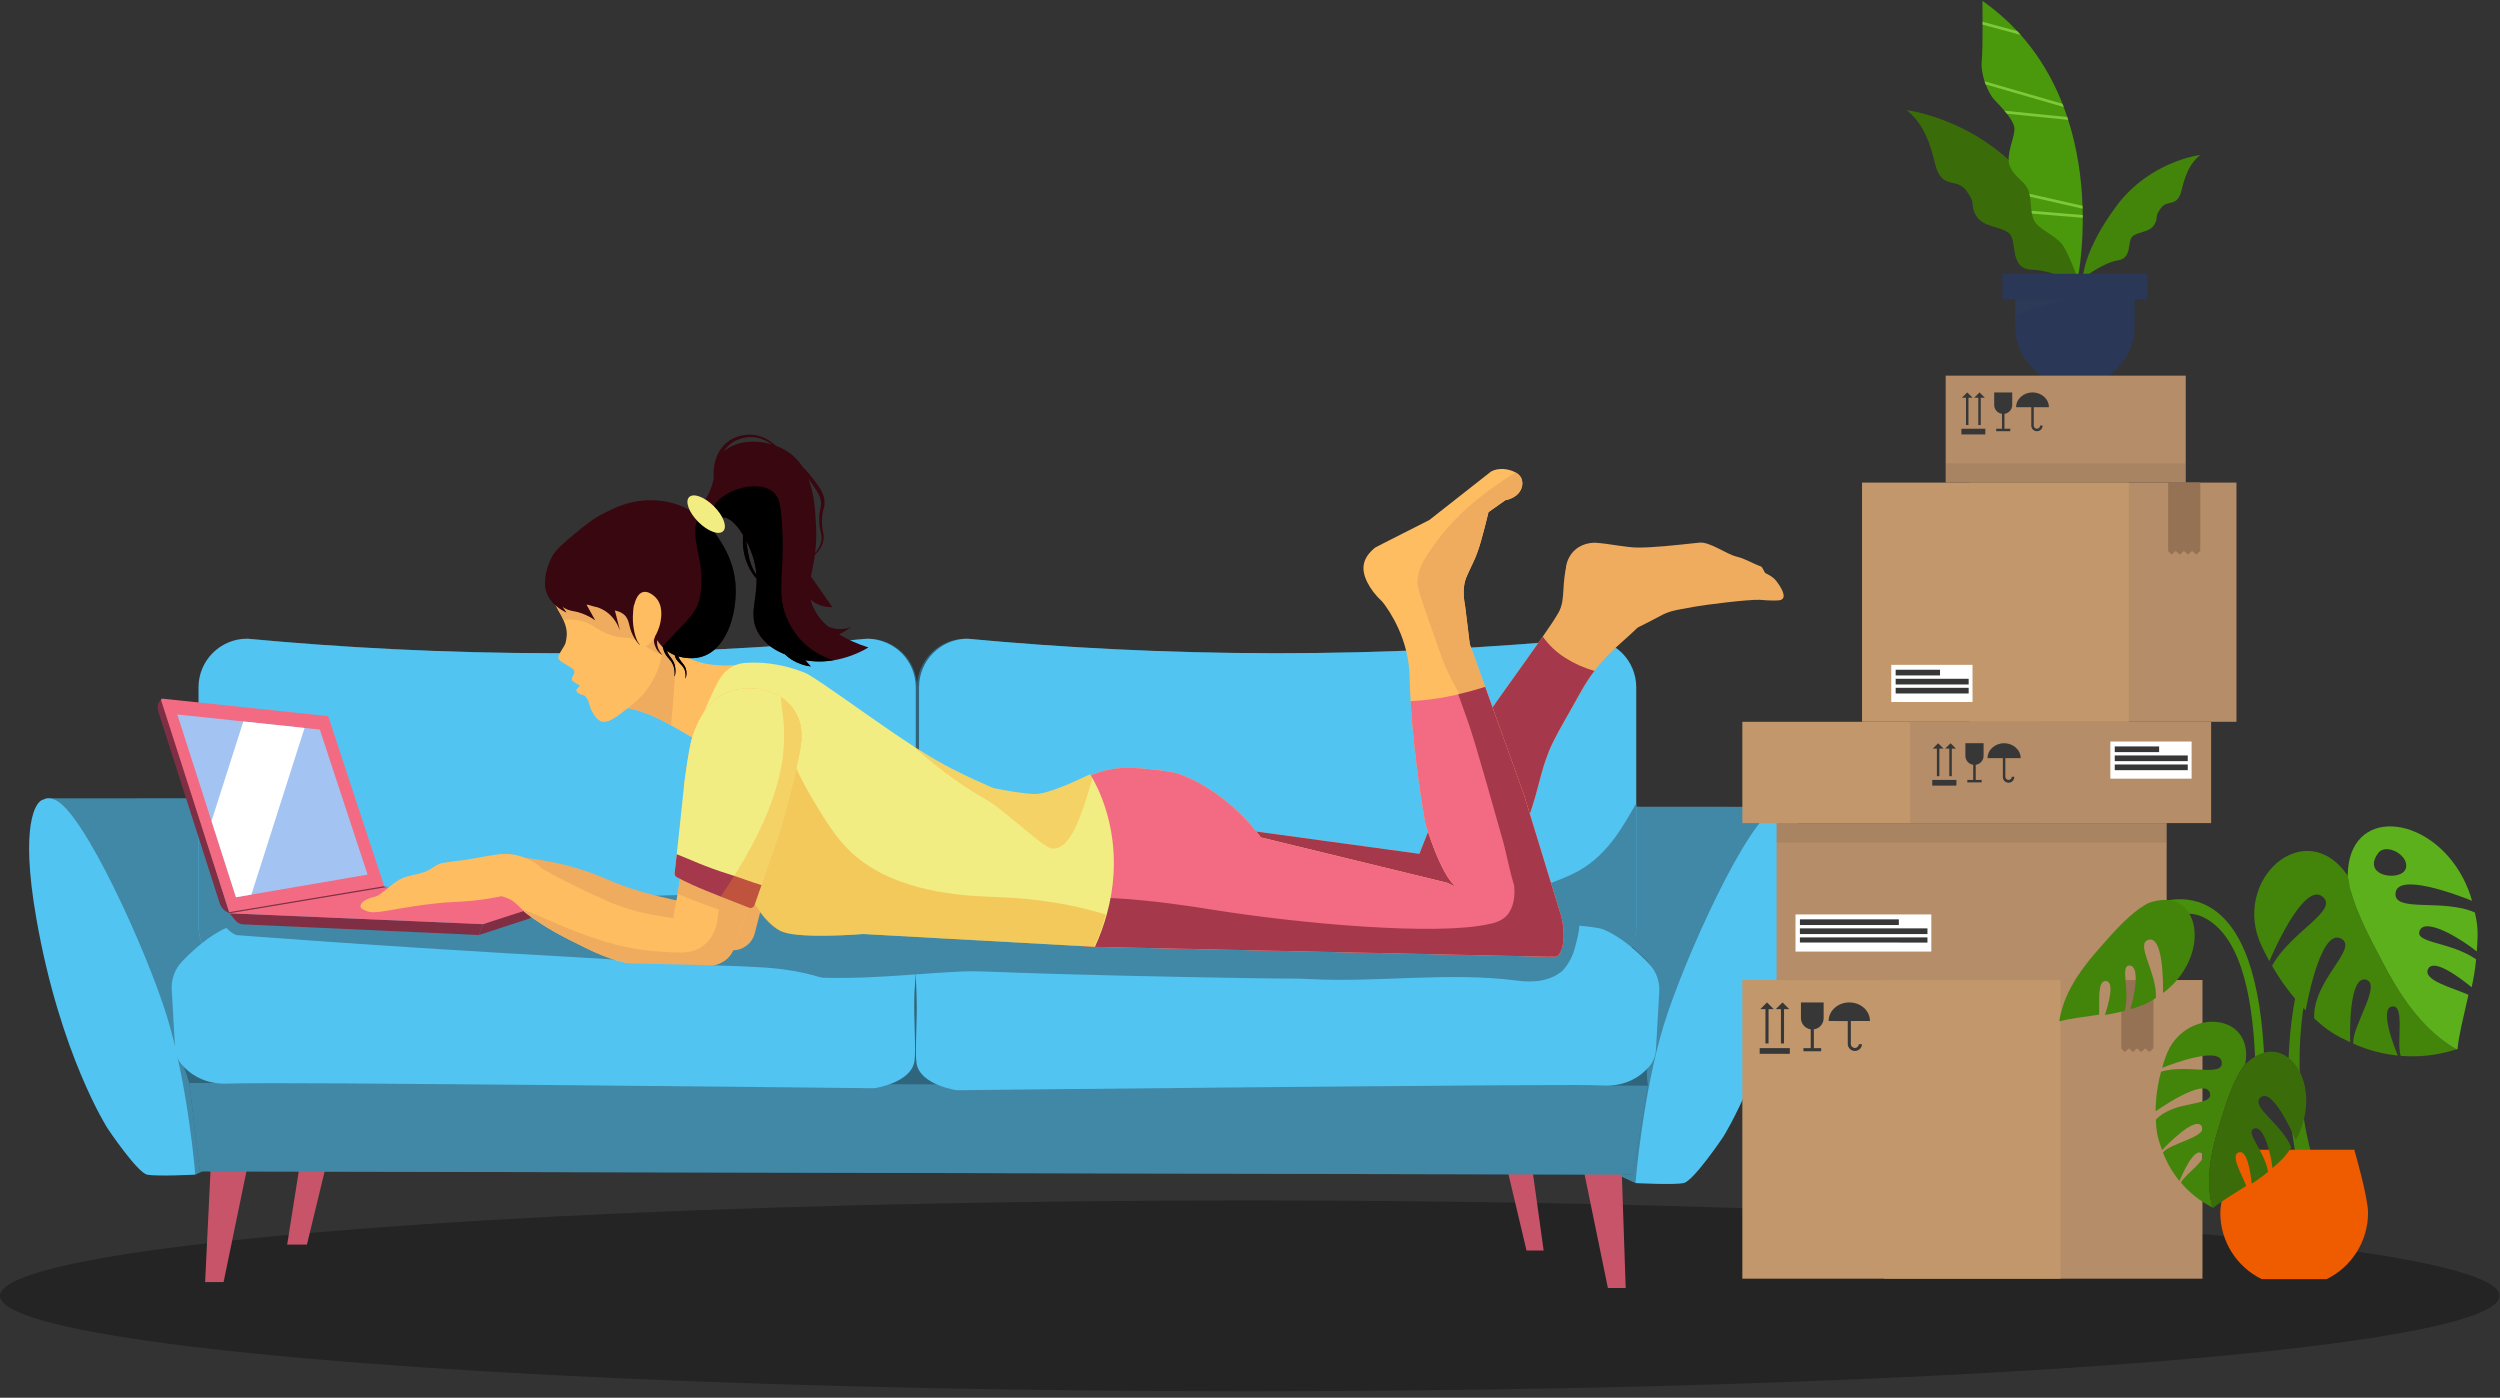 <?xml version="1.0" encoding="UTF-8"?>
<svg width="440px" height="246px" viewBox="0 0 440 246" version="1.1" xmlns="http://www.w3.org/2000/svg"
     xmlns:xlink="http://www.w3.org/1999/xlink">
    <rect x="0" y="0" width="440" height="246" fill="#333333" stroke="none"/>
    <title>930DE07A-0790-44AC-A4EC-A2241389F624</title>
    <g id="Navigation" stroke="none" stroke-width="1" fill="none" fill-rule="evenodd">
        <g id="Nav-(LG)" transform="translate(-614, -8547)">
            <g id="header-lg" transform="translate(115, 8508)">
                <g id="Group" transform="translate(499, 39)">
                    <g id="AdobeStock_364797199-[Converted]" transform="translate(0, 76.39)">
                        <ellipse id="Oval" fill-opacity="0.3" fill="#000000" cx="219.955" cy="151.68"
                                 rx="219.955" ry="16.794"></ellipse>
                        <g id="Group-3" transform="translate(5.123, 0.101)" fill-rule="nonzero">
                            <polygon id="Path" fill="#4188A6"
                                     points="39.449 125.605 29.239 130.246 2.856 64.022 31.328 64"></polygon>
                            <polygon id="Path" fill="#4188A6"
                                     points="272.525 127.091 282.735 131.732 309.116 65.508 280.646 65.486"></polygon>
                            <path d="M284.875,92.759 C283.9,91.734 282.868,90.766 281.782,89.86 C282.258,88.777 282.503,87.606 282.502,86.422 L282.502,44.477 C282.505,42.208 281.604,40.031 279.997,38.429 C278.382,36.841 276.213,35.942 273.948,35.922 C257.175,37.497 238.758,38.492 218.925,38.475 C199.45,38.461 181.348,37.473 164.829,35.922 C160.104,35.922 156.275,39.752 156.275,44.477 C156.277,42.208 155.375,40.032 153.77,38.429 C152.154,36.841 149.985,35.942 147.72,35.922 C130.947,37.497 112.528,38.492 92.697,38.475 C73.222,38.461 55.12,37.473 38.601,35.922 C33.877,35.922 30.047,39.752 30.047,44.477 L30.047,86.432 C30.046,87.492 30.243,88.544 30.627,89.532 C29.389,90.531 28.219,91.612 27.125,92.769 C25.871,94.09 25.22,95.871 25.326,97.69 L25.909,107.934 C26.309,108.865 26.705,109.851 27.09,110.884 C27.505,112.004 27.868,113.086 28.196,114.124 L30.052,129.669 L282.276,130.25 L284.945,114.583 C284.436,112.299 284.848,109.907 286.091,107.925 L286.674,97.681 C286.779,95.862 286.128,94.081 284.875,92.759 L284.875,92.759 Z"
                                  id="Path" fill="#30667D"></path>
                            <polygon id="Path" fill="#C75469"
                                     points="31.954 129.011 30.979 149.158 34.229 149.158 38.636 127.81"></polygon>
                            <polygon id="Path" fill="#C75469"
                                     points="45.418 142.559 48.898 142.559 53.138 125.025 47.918 126.766"></polygon>
                            <polygon id="Path" fill="#C75469"
                                     points="258.956 124.214 263.945 124.792 266.562 143.604 263.544 143.604"></polygon>
                            <polygon id="Path" fill="#C75469"
                                     points="277.867 150.201 281 150.201 280.071 122.82 272.531 124.214"></polygon>
                            <path d="M156.048,44.477 L156.048,86.432 C156.048,88.7 155.147,90.876 153.542,92.48 C151.938,94.085 149.762,94.986 147.494,94.986 L38.376,94.986 C36.106,94.987 33.929,94.087 32.324,92.482 C30.718,90.878 29.816,88.701 29.816,86.432 L29.816,44.477 C29.816,39.752 33.646,35.922 38.371,35.922 C54.889,37.473 72.991,38.461 92.467,38.475 C112.298,38.492 130.713,37.497 147.49,35.922 C149.754,35.942 151.923,36.841 153.537,38.429 C155.146,40.03 156.05,42.207 156.048,44.477 L156.048,44.477 Z"
                                  id="Path" fill="#52C4F2"></path>
                            <path d="M282.856,44.477 L282.856,86.432 C282.856,88.7 281.955,90.876 280.351,92.48 C278.747,94.085 276.571,94.986 274.302,94.986 L165.185,94.986 C162.916,94.986 160.739,94.085 159.135,92.481 C157.53,90.877 156.628,88.701 156.628,86.432 L156.628,44.477 C156.628,39.752 160.458,35.922 165.183,35.922 C181.701,37.473 199.804,38.461 219.279,38.475 C239.11,38.492 257.525,37.497 274.302,35.922 C276.567,35.942 278.735,36.841 280.35,38.429 C281.957,40.031 282.859,42.208 282.856,44.477 L282.856,44.477 Z"
                                  id="Path" fill="#52C4F2"></path>
                            <polygon id="Path" fill="#4188A6"
                                     points="282.276 130.246 30.05 129.666 28.194 114.118 284.945 114.583"></polygon>
                            <path d="M2.207,64.348 C1.306,64.758 -1.688,68.25 1.285,85.232 C5.462,109.131 13.819,122.125 13.819,122.125 C13.819,122.125 19.039,129.898 20.779,130.246 C22.519,130.595 29.249,130.246 29.249,130.246 C29.249,130.246 27.973,114.469 24.259,102.401 C20.709,90.861 9.377,65.884 4.421,64.232 C4.063,64.116 3.483,63.76 2.207,64.348 Z"
                                  id="Path" fill="#52C4F2"></path>
                            <path d="M309.767,65.834 C310.67,66.243 313.664,69.736 310.689,86.717 C306.512,110.616 298.155,123.611 298.155,123.611 C298.155,123.611 292.933,131.384 291.193,131.732 C289.453,132.08 282.724,131.732 282.724,131.732 C282.724,131.732 284.001,115.954 287.713,103.887 C291.263,92.348 302.595,67.369 307.551,65.718 C307.911,65.604 308.492,65.253 309.767,65.834 Z"
                                  id="Path" fill="#52C4F2"></path>
                            <path d="M156.048,61.652 L156.048,86.432 C156.048,88.7 155.147,90.876 153.542,92.48 C151.938,94.085 149.762,94.986 147.494,94.986 L38.376,94.986 C36.106,94.987 33.929,94.087 32.324,92.482 C30.718,90.878 29.816,88.701 29.816,86.432 L29.816,62.489 C31.365,66.175 34.222,71.498 39.561,75.726 C47.347,81.89 54.607,81.134 83.649,81.527 C97.456,81.711 111.26,80.974 125.067,80.832 C132.536,80.758 139.638,80.721 146.183,75.959 C152.02,71.708 154.728,65.663 156.048,61.652 Z"
                                  id="Path" fill="#4188A6"></path>
                            <path d="M282.856,64.91 L282.856,86.66 C282.856,88.929 281.955,91.105 280.351,92.709 C278.747,94.313 276.571,95.215 274.302,95.215 L165.185,95.215 C160.46,95.215 156.63,91.385 156.63,86.66 L156.63,61.685 C157.29,65.519 158.829,70.89 162.897,75.49 C171.816,85.586 184.367,81.453 219.977,82.22 C248.868,82.843 258.729,83.142 271.375,77.463 C277.782,74.574 280.711,68.483 282.856,64.91 Z"
                                  id="Path" fill="#4188A6"></path>
                            <path d="M156.28,91.727 C156.28,91.727 156.192,92.901 156.096,94.26 C156.081,94.444 156.068,94.628 156.053,94.824 L156.053,94.824 C155.945,96.298 155.838,97.832 155.819,98.215 C155.635,102.55 156.138,108.181 155.819,110.281 C155.241,114.109 148.743,115.038 148.743,115.038 C148.743,115.038 42.122,113.877 35.16,114.225 C30.775,114.445 28.185,112.408 26.865,110.871 C26.161,110.043 25.746,109.007 25.684,107.922 L25.101,97.679 C24.995,95.86 25.646,94.079 26.9,92.758 C28.775,90.789 31.779,88.028 34.924,86.738 C35.435,86.559 35.963,86.435 36.5,86.369 C50.556,84.209 137.15,85.617 146.419,86.5 C153.397,87.163 155.5,90.024 156.079,91.206 C156.164,91.372 156.231,91.547 156.28,91.727 L156.28,91.727 Z"
                                  id="Path" fill="#52C4F2"></path>
                            <path d="M286.906,98.029 L286.323,108.272 C286.261,109.357 285.846,110.393 285.142,111.221 C283.826,112.758 281.236,114.795 276.847,114.576 C269.886,114.227 163.264,115.388 163.264,115.388 C163.264,115.388 156.769,114.467 156.188,110.631 C155.869,108.532 156.372,102.901 156.188,98.565 C156.169,98.175 156.107,96.455 156.046,94.826 L156.046,94.826 C156.046,94.641 156.031,94.457 156.026,94.273 C155.974,92.844 155.928,91.62 155.928,91.62 C155.963,91.483 156.013,91.349 156.075,91.222 C156.551,90.205 158.472,87.536 165.585,86.863 C174.144,86.048 248.656,84.788 271.075,86.297 C274.182,86.507 276.289,86.771 277.08,87.095 C280.224,88.385 283.229,91.15 285.103,93.117 C286.356,94.436 287.008,96.213 286.906,98.029 L286.906,98.029 Z"
                                  id="Path" fill="#52C4F2"></path>
                            <path d="M272.063,90.302 C271.467,92.682 270.044,94.243 269.666,94.542 C266.855,96.768 263,96.238 261.761,96.079 C249.747,94.551 237.525,96.448 225.43,95.832 C221.999,95.648 225.43,95.891 204.343,95.48 C165.146,94.715 168.919,94.212 162.475,94.577 C160.291,94.7 158.184,94.853 156.092,95.003 L156.029,95.003 C148.389,95.556 140.928,96.066 130.584,95.027 C128.177,94.783 127.679,94.658 123.132,94.169 C112.091,92.966 103.025,92.354 95.853,91.958 C61.617,90.063 36.502,88.087 36.502,88.087 C33.921,87.165 31.986,82.504 33.552,82.373 C55.278,80.565 139,84.5 147.647,85.322 C154.625,85.986 155.546,85.984 156.125,87.165 C156.601,86.148 158.468,88.271 165.588,87.593 C174.148,86.778 250.191,83.997 272.615,85.506 C273.209,86.345 272.431,88.828 272.063,90.302 Z"
                                  id="Path" fill="#4188A6"></path>
                            <path d="M284.441,31.851 C283.901,34.039 280.042,36.249 276.634,40.18 C276.228,40.648 275.85,41.117 275.5,41.579 C273.69,43.975 272.593,46.206 271.775,47.642 C269.849,51.029 268.289,53.713 267.493,55.711 C265.903,59.713 265.868,61.62 264.14,66.728 C263.547,68.481 262.647,70.615 260.845,74.882 C255.715,87.027 254.292,89.09 251.981,89.678 C250.764,89.989 249.629,89.982 247.539,89.298 C243.115,87.853 239.088,86.73 241.018,82.445 C241.177,82.097 241.336,81.75 241.493,81.403 C242.667,78.801 243.705,76.27 244.689,73.787 C247.443,66.874 249.841,60.314 253.905,53.54 C256.417,49.354 262.568,41.076 266.406,35.55 C267.63,33.792 268.618,32.312 269.171,31.331 C270.558,28.902 269.519,26.126 270.907,22.135 C270.995,21.879 271.749,20.771 272.122,20.574 C274.778,19.164 285.857,26.131 284.441,31.851 Z"
                                  id="Path" fill="#EFAC5E"></path>
                            <path d="M253.868,79.068 C253.597,81.042 251.911,82.514 249.918,82.517 C249.733,82.517 249.549,82.504 249.365,82.48 L241.486,81.403 L218.846,78.307 L210.551,77.175 L204.948,76.408 C203.535,76.215 202.333,75.283 201.794,73.963 C201.255,72.642 201.461,71.135 202.335,70.008 C203.208,68.881 204.617,68.306 206.03,68.499 L207.538,68.706 L228.631,71.59 L244.684,73.787 L252.683,74.882 C254.871,75.188 254.167,76.882 253.868,79.068 Z"
                                  id="Path" fill="#EFAC5E"></path>
                            <path d="M275.5,41.579 C273.69,43.975 272.593,46.206 271.775,47.642 C269.849,51.029 268.289,53.713 267.493,55.711 C265.903,59.713 265.868,61.62 264.14,66.728 C263.547,68.481 262.647,70.615 260.845,74.882 C255.715,87.027 254.292,89.09 251.981,89.678 C250.764,89.989 249.629,89.982 247.539,89.298 C243.115,87.853 239.088,86.73 241.018,82.445 C241.177,82.097 241.336,81.75 241.493,81.403 L218.853,78.307 L210.559,77.175 L204.955,76.408 C203.542,76.215 202.34,75.283 201.801,73.963 C201.262,72.642 201.468,71.135 202.342,70.008 C203.216,68.881 204.624,68.306 206.037,68.499 L207.545,68.706 L228.639,71.59 L244.691,73.787 C247.445,66.874 249.843,60.314 253.907,53.54 C256.419,49.354 262.57,41.076 266.408,35.55 C267.474,37.054 268.828,38.333 270.391,39.312 C271.972,40.317 273.694,41.081 275.5,41.579 Z"
                                  id="Path" fill="#A6384C"></path>
                            <path d="M275.496,19.019 C278.202,19.173 280.926,19.879 283.227,19.879 C285.874,19.879 289.125,19.533 293.986,19.011 C295.775,18.827 298.721,21.024 300.405,21.44 C302.273,21.903 303.248,22.672 304.742,23.177 C305.131,23.306 305.354,24.226 305.611,24.39 C305.716,24.46 306.862,24.919 307.518,25.779 C308.154,26.612 309.57,28.66 308.267,29.116 C307.999,29.21 306.681,29.27 304.569,29.075 C302.527,29.003 295.169,29.917 293.117,30.29 C289.3,30.985 288.76,31.007 286.871,32.024 C284.615,33.239 282.958,34.041 280.973,34.973 C278.023,36.361 271.541,27.897 270.807,26.032 C269.666,23.131 271.183,19.177 275.496,19.019 Z"
                                  id="Path" fill="#EFAC5E"></path>
                            <path d="M268.511,90.564 C268.142,91.499 268.431,91.795 267.945,91.869 C267.776,91.886 267.606,91.892 267.436,91.886 L261.722,91.762 L257.912,91.679 L227.315,91.016 L187.452,90.151 C181.958,90.063 179.233,87.676 177.978,83.779 C177.175,81.293 176.972,78.194 177.027,74.689 C177.038,73.897 177.108,73.107 177.237,72.326 C178.537,64.342 185.497,58.52 193.585,58.651 C195.612,58.682 200.76,59.121 202.548,59.786 C211.395,63.084 216.776,70.892 216.776,70.892 L228.757,73.806 L249.566,78.875 C249.795,78.967 250.409,79.265 251.279,79.715 C251.463,79.813 251.675,79.918 251.891,80.03 L252.281,80.233 C257.695,83.072 268.988,89.37 268.511,90.564 Z"
                                  id="Path" fill="#FFBD61"></path>
                            <path d="M79.177,88.068 L37.674,86.198 C37.144,86.174 36.649,85.926 36.314,85.516 L35.28,84.251 L79.872,86.161 L79.177,88.068 Z"
                                  id="Path" fill="#7F2E43"></path>
                            <polygon id="Path" fill="#7F2E43"
                                     points="88.2 85.119 88.15 85.136 79.177 88.068 79.872 86.161 89.936 82.517"></polygon>
                            <polygon id="Path" fill="#F26B83"
                                     points="93.525 81.765 79.872 86.161 35.28 84.251 37.961 83.79 62.52 79.568 63.068 79.606 63.069 79.606"></polygon>
                            <path d="M128.455,40.18 C124.883,52.745 121.567,57.267 120.249,55.938 C118.222,53.888 117.003,53.542 113.186,51.286 C113.118,51.245 113.052,51.204 112.983,51.168 C111.956,50.565 110.893,50.025 109.8,49.551 L109.616,49.474 C107.17,48.438 104.934,47.909 103.119,47.815 C103.336,43.623 103.62,40.228 103.941,37.493 C104.095,36.173 104.259,35.01 104.429,33.991 C106.303,33.829 108.181,33.726 110.062,33.683 C110.687,34.818 111.289,35.078 111.826,35.158 C112.323,35.224 112.762,35.134 113.116,35.432 L113.116,35.432 C113.549,36.257 114.028,37.057 114.55,37.828 C114.663,37.988 114.786,38.139 114.919,38.282 C115.353,38.736 115.857,39.118 116.412,39.414 C117.411,39.966 118.725,40.35 120.467,40.529 C122.494,40.72 125.091,40.641 128.455,40.18 Z"
                                  id="Path" fill="#FFBD61"></path>
                            <path d="M119.178,90.933 C119.008,90.933 118.838,90.922 118.67,90.9 C118.2,90.841 107.057,89.394 98.459,85.554 C91.234,82.327 85.151,79.569 85.077,79.569 C82.876,79.569 79.785,80.46 79.789,78.259 C79.792,76.059 81.576,74.278 83.776,74.278 C84.145,74.278 92.883,74.322 101.714,78.268 C109.216,81.619 119.573,82.972 119.676,82.985 C121.766,83.248 123.291,85.091 123.16,87.193 C123.028,89.296 121.285,90.934 119.178,90.935 L119.178,90.933 Z"
                                  id="Path" fill="#EFAC5E"></path>
                            <path d="M123.86,90.76 C122.625,90.76 121.46,90.19 120.703,89.214 C119.945,88.239 119.682,86.968 119.989,85.772 L124.326,68.942 C124.877,66.807 127.053,65.523 129.187,66.074 C131.321,66.624 132.605,68.8 132.055,70.934 L127.718,87.764 C127.263,89.524 125.678,90.755 123.86,90.76 Z"
                                  id="Path" fill="#EFAC5E"></path>
                            <path d="M114.552,37.817 C114.017,38.923 113.826,39.961 113.745,41.275 C113.544,44.578 113.3,47.876 112.983,51.168 C111.956,50.565 110.893,50.025 109.8,49.551 L109.616,49.474 C107.17,48.438 104.934,47.909 103.119,47.815 C103.336,43.623 103.62,40.228 103.941,37.493 C104.923,37.035 105.941,36.661 106.986,36.374 C108.585,35.934 110.27,35.688 111.826,35.148 C112.323,35.215 112.762,35.124 113.116,35.423 L113.116,35.423 C113.55,36.247 114.029,37.046 114.552,37.817 L114.552,37.817 Z"
                                  id="Path" fill="#EFAC5E"></path>
                            <path d="M111.337,38.748 C111.321,38.877 111.3,39.006 111.278,39.139 C111.193,39.629 111.078,40.112 110.932,40.588 C110.594,41.661 110.127,42.69 109.542,43.651 C108.11,46.075 106.355,47.363 105.002,48.429 C103.456,49.647 101.782,50.969 100.591,50.445 C99.627,50.023 98.805,48.445 98.546,47.284 C98.431,46.788 98.175,46.336 97.808,45.983 C97.589,45.763 96.505,45.798 96.321,45.061 C96.24,44.739 96.931,44.412 96.874,44.139 C96.874,44.095 95.72,43.546 95.572,43.218 C95.318,42.635 96.184,42.219 95.941,41.544 C95.731,40.953 93.361,40.07 93.16,39.406 C92.959,38.743 94.325,37.288 94.45,36.522 C94.597,35.629 94.925,34.638 94.048,32.651 C93.908,32.33 93.737,31.984 93.528,31.608 C93.414,31.399 93.287,31.18 93.149,30.951 C93.112,30.894 93.077,30.835 93.042,30.767 C92.489,29.829 91.897,28.5 91.716,27.177 C91.646,26.703 91.643,26.222 91.707,25.748 C91.777,25.263 92.109,23.632 95.309,21.468 C96.28,20.812 104.571,15.338 108.432,18.325 C110.143,19.651 109.76,21.44 109.789,24.99 C109.789,25.335 109.798,25.696 109.813,26.076 C109.837,26.788 109.883,27.562 109.968,28.406 C110.106,29.789 110.319,31.164 110.606,32.524 C110.703,32.99 110.803,33.427 110.901,33.849 C110.902,33.854 110.902,33.859 110.901,33.864 C111.1,34.67 111.252,35.487 111.358,36.311 C111.452,37.121 111.445,37.94 111.337,38.748 L111.337,38.748 Z"
                                  id="Path" fill="#FFBD61"></path>
                            <path d="M120.911,93.194 C120.627,93.325 120.331,93.424 120.026,93.491 C119.773,93.548 119.517,93.591 119.259,93.62 C116.509,94.079 111.065,93.567 107.279,93.274 L106.941,93.244 C105.232,93.064 103.552,92.668 101.943,92.066 C100.426,91.503 98.944,90.851 97.504,90.113 C96.767,89.744 93.633,88.269 91.237,86.795 C90.122,86.109 87.735,84.566 86.998,83.809 C86.915,83.724 86.834,83.641 86.755,83.556 C86.286,83.056 85.78,82.592 85.241,82.168 C83.933,81.188 81.654,81.062 80.904,80.261 C78.307,77.496 80.193,74.869 81.771,74.178 C83.656,73.363 87.484,73.769 90.375,76.427 C94.22,78.639 98.151,80.482 101.898,82.159 C106.305,84.13 110.912,84.74 113.35,85.108 L113.369,85.108 C116.096,85.532 118.565,86.8 120.188,88.242 C122.282,90.118 122.95,92.249 120.911,93.194 Z"
                                  id="Path" fill="#FFBD61"></path>
                            <path d="M83.689,81.129 C81.291,81.664 78.854,82.012 76.401,82.17 C75.166,82.246 73.926,82.266 71.793,82.484 C70.319,82.633 69.062,82.813 67.843,82.998 C61.035,84.026 60.605,84.506 58.71,83.551 C58.017,83.204 58.017,81.99 60.966,81.295 C61.87,81.083 63.681,79.179 65.13,78.346 C66.42,77.608 68.254,77.483 69.642,76.958 C70.881,76.488 71.688,75.583 72.765,75.395 C74.239,75.138 75.699,75.004 76.582,74.875 C78.084,74.657 78.709,74.506 80.574,74.182 C83.017,73.75 83.686,73.846 83.981,74.075 C84.07,74.158 84.15,74.252 84.217,74.355 C85.077,75.693 83.938,80.18 83.689,81.129 Z"
                                  id="Path" fill="#FFBD61"></path>
                            <path d="M268.479,91.886 C268.295,91.886 268.12,91.875 267.947,91.869 C265.132,91.777 263.363,91.521 261.711,91.539 C260.55,91.554 257.975,91.325 257.896,91.193 C257.028,89.744 253.039,81.466 252.281,80.231 C252.224,80.139 252.185,80.089 252.169,80.087 C252.074,80.077 251.981,80.057 251.891,80.028 C251.671,79.956 251.465,79.849 251.279,79.713 C248.451,77.702 245.749,68.47 245.749,68.47 C245.749,68.47 243.78,57.882 243.146,46.904 C243.063,45.478 243.003,44.044 242.973,42.626 C242.831,35.965 239.449,31.04 238.214,29.46 C236.9,28.223 236.104,27.151 235.512,25.969 C234.297,23.54 234.74,21.651 236.9,19.887 C237.034,19.778 246.3,15.122 246.444,15.028 L257.304,6.496 C258.626,5.759 260.484,6.007 261.645,6.68 C262.03,6.885 262.353,7.191 262.579,7.565 C262.59,7.583 262.599,7.602 262.607,7.622 C262.655,7.718 262.692,7.819 262.719,7.922 C262.827,8.316 262.838,8.729 262.753,9.128 C262.606,9.746 262.254,10.296 261.755,10.689 C261.189,11.14 260.517,11.438 259.803,11.555 L256.854,13.638 C256.696,14.311 256.464,15.269 256.159,16.414 C255.693,18.178 255.387,19.332 254.945,20.58 C254.73,21.203 254.48,21.813 254.196,22.408 C253.551,23.735 253.188,24.589 253.037,24.917 C252.569,25.927 252.213,27.564 252.751,30.284 L253.557,36.888 L256.263,44.412 L257.839,48.803 L258.769,51.383 L263.101,63.43 L269.314,83.717 C270.745,87.906 269.961,91.935 268.479,91.886 Z"
                                  id="Path" fill="#FFBD61"></path>
                            <path d="M111.337,38.748 C108.886,37.893 108.204,36.721 106.176,35.983 C104.761,35.467 104.886,35.97 103.015,35.476 C100.33,34.765 99.659,33.618 97.712,32.953 C96.533,32.562 95.279,32.449 94.048,32.621 C93.908,32.301 93.737,31.954 93.528,31.578 C93.414,31.37 93.287,31.15 93.149,30.922 C93.112,30.865 93.077,30.806 93.042,30.738 C93.102,30.439 93.138,30.137 93.149,29.833 C93.172,28.44 92.659,27.091 91.716,26.065 C94.083,25.87 96.438,25.569 98.78,25.162 C99.452,25.044 100.134,24.915 100.733,24.589 C101.135,24.371 101.493,24.069 101.922,23.916 C102.534,23.695 103.213,23.805 103.852,23.916 L109.789,24.959 L109.813,24.959 C109.837,25.671 109.883,26.445 109.968,27.289 C110.095,27.4 110.184,27.486 110.22,27.523 C111.656,28.95 111.24,31.209 111.124,31.847 C111.067,32.146 110.992,32.442 110.901,32.732 C110.879,33.1 110.879,33.47 110.901,33.838 C110.948,34.67 111.102,35.492 111.358,36.286 C111.454,37.104 111.447,37.931 111.337,38.748 Z"
                                  id="Path" fill="#EFAC5E"></path>
                            <path d="M23.376,46.585 C23.369,46.562 23.35,46.545 23.327,46.54 C23.303,46.535 23.279,46.544 23.264,46.563 C23.168,46.683 23.009,46.878 22.96,46.947 C22.543,47.525 22.561,48.195 22.775,48.873 L33.538,82.463 C33.762,83.164 34.259,83.744 34.916,84.072 L35.276,84.257 L23.376,46.585 Z"
                                  id="Path" fill="#7F2E43"></path>
                            <path d="M62.52,79.568 L37.961,83.79 L35.28,84.251 L35.28,84.238 L35.217,84.054 L23.236,46.77 C23.212,46.696 23.226,46.615 23.275,46.555 C23.324,46.495 23.401,46.464 23.478,46.473 L52.488,49.535 C52.577,49.544 52.653,49.604 52.681,49.689 L62.493,79.475 L62.52,79.568 Z"
                                  id="Path" fill="#F26B83"></path>
                            <path d="M262.753,9.122 C262.606,9.74 262.254,10.29 261.755,10.684 C261.173,11.106 260.508,11.401 259.803,11.55 L256.854,13.633 C256.696,14.305 256.464,15.264 256.159,16.409 C255.693,18.172 255.387,19.326 254.945,20.574 C254.73,21.197 254.48,21.808 254.196,22.403 C253.551,23.73 253.188,24.583 253.037,24.911 C252.569,25.921 252.213,27.558 252.751,30.279 L253.557,36.883 L256.263,44.407 L257.839,48.797 C257.162,49.619 256.145,50.159 255.12,49.949 C253.986,49.717 253.332,48.63 252.488,47.079 C250.704,43.791 249.811,42.147 249.22,40.7 C248.527,39.006 248.2,38.092 245.902,31.453 C244.857,28.432 244.335,26.902 244.357,25.953 C244.418,23.398 245.666,21.632 247.729,18.797 C248.65,17.522 251.798,13.36 257.892,9.122 C259.199,8.201 260.548,7.279 261.641,6.675 C262.027,6.88 262.35,7.185 262.576,7.559 C262.586,7.578 262.595,7.597 262.603,7.616 C262.651,7.712 262.689,7.813 262.716,7.917 C262.824,8.31 262.837,8.723 262.753,9.122 L262.753,9.122 Z"
                                  id="Path" fill="#EFAC5E"></path>
                            <path d="M270.015,89.173 C269.84,90.819 269.255,91.913 268.479,91.886 C268.295,91.886 268.12,91.873 267.947,91.869 C267.778,91.886 267.608,91.892 267.438,91.886 L263.506,91.799 L261.722,91.762 L257.912,91.681 L227.315,91.016 L187.452,90.151 C186.91,90.151 186.398,90.113 185.91,90.057 C181.436,89.578 179.112,87.292 177.984,83.779 C177.715,82.181 177.488,80.561 177.34,78.935 C177.155,77.012 177.105,75.078 177.191,73.148 C177.204,72.873 177.223,72.595 177.243,72.324 C178.539,64.338 185.501,58.515 193.59,58.651 C194.08,58.651 194.755,58.69 195.522,58.741 C197.918,58.909 201.199,59.283 202.554,59.788 C211.401,63.084 216.781,70.892 216.781,70.892 L228.762,73.808 L249.566,78.875 C249.795,78.967 250.409,79.265 251.279,79.715 C248.451,77.704 245.749,68.472 245.749,68.472 C245.749,68.472 243.78,57.884 243.146,46.906 C245.361,46.804 247.565,46.533 249.74,46.097 C250.354,45.974 250.947,45.851 251.518,45.728 C253.232,45.338 254.816,44.892 256.263,44.438 L263.101,63.462 L269.312,83.737 C269.994,85.711 270.17,87.672 270.015,89.173 Z"
                                  id="Path" fill="#F26B83"></path>
                            <path d="M269.314,83.717 L263.101,63.43 L256.263,44.407 C254.818,44.866 253.232,45.31 251.518,45.697 C252.071,47.238 252.713,48.987 253.384,50.932 C254.733,54.843 258.439,68.136 259.466,71.76 C259.966,73.537 260.388,76.069 261.374,79.394 C261.471,80.423 261.527,82.445 260.507,84.078 C259.488,85.711 257.558,86.006 256.863,86.161 C247.734,88.188 224.069,86.161 207.932,83.558 C201.512,82.522 179.051,79.099 177.047,84.251 C176.33,86.094 178.651,86.279 180.592,87.967 C183.281,90.306 186.582,90.205 187.458,90.151 L227.321,91.016 L257.918,91.679 L261.728,91.762 L267.442,91.886 C267.611,91.892 267.781,91.886 267.95,91.869 C268.124,91.869 268.301,91.882 268.483,91.886 C269.259,91.913 269.843,90.819 270.018,89.173 C270.172,87.325 269.932,85.465 269.314,83.717 Z"
                                  id="Path" fill="#A6384C"></path>
                            <path d="M189.66,84.478 C189.119,86.421 188.424,88.318 187.583,90.151 L185.906,90.057 L146.81,87.895 C146.81,87.895 136.224,88.763 132.753,87.549 C129.283,86.334 125.641,80.089 121.477,70.37 C119.733,66.302 119.02,64.234 118.583,62.468 C117.764,59.138 117.387,55.714 117.46,52.285 C118.331,49.847 119.324,47.456 120.435,45.118 C121.444,43.002 122.238,41.616 123.818,40.79 C124.547,40.423 125.346,40.215 126.162,40.18 C132.048,39.756 136.919,42.088 136.919,42.088 C139.71,43.682 145.849,48.226 151.862,52.323 C153.152,53.199 154.424,54.056 155.663,54.858 C156.866,55.636 158.031,56.364 159.128,57.011 C163.763,59.748 169.713,62.216 169.713,62.216 C169.713,62.216 169.944,62.266 170.333,62.341 L170.469,62.369 L170.677,62.409 L170.775,62.428 C172.351,62.734 175.33,63.257 177.173,63.257 C177.5,63.25 177.827,63.213 178.148,63.147 C181.185,62.553 186.717,59.788 186.717,59.788 C186.717,59.788 186.763,59.855 186.846,59.985 C186.929,60.116 187.017,60.262 187.141,60.474 C187.264,60.686 187.415,60.961 187.581,61.276 C187.766,61.63 187.968,62.042 188.182,62.514 C189.977,66.461 192.457,74.412 189.66,84.478 Z"
                                  id="Path" fill="#F2ED83"></path>
                            <path d="M189.526,84.478 C188.983,86.42 188.288,88.317 187.449,90.151 L146.675,87.895 C146.675,87.895 136.092,88.763 132.621,87.549 C129.15,86.334 125.508,80.087 121.344,70.372 C120.224,67.797 119.258,65.158 118.45,62.468 C123.831,51.509 127.517,49.667 129.845,49.896 C132.706,50.178 132.685,55.385 137.614,63.676 C140.67,68.814 142.827,72.444 147.024,75.402 C154.791,80.882 165.524,81.203 170.169,81.385 C173.928,81.491 177.674,81.87 181.379,82.517 C184.133,82.999 186.854,83.654 189.526,84.478 L189.526,84.478 Z"
                                  id="Path" fill="#F7931E" opacity="0.4"></path>
                            <path d="M135.916,53.888 C135.492,58.535 132.414,66.276 132.446,66.033 L130.625,71.314 L129.615,74.241 L128.439,77.649 L126.848,82.257 L126.581,83.031 L126.448,83.416 L125.847,85.141 L124.99,87.626 L123.941,90.666 C123.638,91.386 123.151,92.014 122.529,92.488 C121.788,93.022 120.926,93.365 120.021,93.486 C117.682,93.865 114.983,93.27 113.356,93.27 C111.982,93.27 111.772,92.335 111.977,91.058 C112.211,89.593 112.987,87.668 113.182,86.159 C113.182,86.159 113.256,85.766 113.367,85.119 C113.494,84.432 113.671,83.46 113.864,82.355 C113.951,81.872 114.039,81.363 114.128,80.847 C114.285,79.947 114.438,79.026 114.58,78.145 C114.806,76.714 114.996,75.404 115.083,74.532 C115.18,73.557 115.236,71.979 115.267,70.258 C115.267,69.635 115.284,68.989 115.289,68.35 C115.289,67.915 115.289,67.482 115.289,67.06 C115.289,64.188 115.262,61.694 115.262,61.694 C115.262,61.694 116.067,55.044 116.823,52.847 C118.906,46.764 122.374,44.517 127.277,44.661 C131.966,44.798 136.436,48.161 135.916,53.888 Z"
                                  id="Path" fill="#FFBD61"></path>
                            <path d="M103.131,28.023 C105.963,26.113 106.836,26.028 107.113,26.299 C107.513,26.688 106.615,27.75 106.42,30.116 C106.351,31.155 106.407,32.197 106.586,33.222 C106.761,34.489 107.065,35.735 107.492,36.94 L107.428,37.001 C107.119,36.668 106.84,36.308 106.597,35.924 C105.491,34.175 105.778,32.994 105.032,32.024 C104.584,31.444 103.692,30.85 101.734,30.811 L100.866,28.728 L103.131,28.023 Z"
                                  id="Path" fill="#390710"></path>
                            <path d="M118.74,38.966 C116.994,39.613 115.262,39.314 114.244,39.019 C114.361,39.344 114.534,39.647 114.755,39.913 C114.915,40.112 115.09,40.313 115.247,40.54 C115.403,40.765 115.523,41.014 115.603,41.277 C115.743,41.8 115.726,42.354 115.555,42.868 L115.503,42.857 C115.596,42.355 115.545,41.836 115.357,41.362 C115.264,41.134 115.135,40.923 114.976,40.735 C114.815,40.551 114.631,40.366 114.445,40.182 C114.244,39.989 114.065,39.774 113.91,39.543 C113.769,39.318 113.673,39.067 113.627,38.805 C113.463,38.741 113.361,38.695 113.339,38.684 C112.962,38.506 112.604,38.291 112.27,38.042 C112.352,38.325 112.476,38.594 112.639,38.84 C112.806,39.095 113.026,39.345 113.208,39.631 C113.393,39.915 113.533,40.226 113.625,40.553 C113.793,41.196 113.8,41.871 113.645,42.517 L113.593,42.517 C113.671,41.883 113.597,41.24 113.378,40.639 C113.27,40.349 113.12,40.076 112.932,39.83 C112.747,39.583 112.517,39.36 112.301,39.093 C112.085,38.822 111.908,38.522 111.776,38.201 C111.679,37.964 111.611,37.716 111.573,37.463 L111.448,37.336 C111.1,36.979 110.786,36.591 110.508,36.177 C110.541,36.466 110.508,36.763 110.563,37.06 C110.62,37.356 110.714,37.644 110.843,37.917 L110.862,37.956 C110.992,38.223 111.159,38.471 111.356,38.693 L111.323,38.732 C111.083,38.567 110.869,38.367 110.69,38.138 C110.665,38.11 110.642,38.082 110.62,38.051 C110.422,37.781 110.268,37.482 110.161,37.165 C110.027,36.85 109.967,36.508 109.988,36.166 C110.01,35.969 110.063,35.777 110.145,35.596 C109.868,35.126 109.695,34.759 109.583,34.623 C109.09,34.013 109.444,28.467 106.938,29.772 C105.74,30.375 104.419,30.694 103.078,30.704 C103.078,30.765 103.078,30.828 103.078,30.889 L103.989,34.459 C103.576,33.372 102.864,32.063 101.559,31.162 C101.102,30.849 100.606,30.597 100.085,30.411 C99.566,30.301 99.054,30.163 98.551,29.997 C98.394,29.965 98.241,29.939 98.098,29.917 C98.61,30.839 99.122,31.761 99.633,32.682 C98.935,32.2 98.181,31.805 97.388,31.504 C96.076,31.009 95.622,31.136 94.784,30.809 C94.47,30.685 94.171,30.525 93.895,30.33 C94.19,30.749 94.448,31.093 94.612,31.331 C93.92,31.022 93.276,30.612 92.703,30.116 C92.452,29.905 92.22,29.673 92.008,29.423 C91.537,28.863 91.183,28.214 90.968,27.514 C90.874,27.197 90.705,26.493 90.839,25.261 C90.975,24.109 91.303,22.988 91.809,21.944 C91.898,21.739 92,21.539 92.113,21.346 C92.194,21.199 92.275,21.059 92.356,20.924 C92.359,20.935 92.362,20.945 92.365,20.956 C93.071,19.944 94.157,19.022 95.825,17.627 C97.852,15.926 99.143,14.862 101.205,13.81 C103.036,12.888 105.854,11.452 109.708,11.554 C111.92,11.577 114.093,12.129 116.049,13.163 C116.759,13.543 117.432,13.989 118.059,14.495 C119.785,15.883 120.824,17.444 121.506,18.495 C122.264,19.662 123.925,22.283 124.282,25.956 C124.741,30.511 123.228,37.301 118.74,38.966 Z"
                                  id="Path" fill="#390710"></path>
                            <path d="M111.129,32.937 C111.072,33.236 110.998,33.531 110.906,33.821 C110.344,35.613 109.133,37.38 108.097,37.263 L108.066,37.263 C106.84,37.078 106.329,34.275 106.265,32.758 C106.219,31.726 106.335,30.12 106.818,28.988 C107.098,28.347 107.498,27.858 108.056,27.715 C108.808,27.518 109.572,28.045 109.964,28.38 C110.091,28.491 110.18,28.577 110.217,28.614 C111.654,30.03 111.245,32.295 111.129,32.937 Z"
                                  id="Path" fill="#FFBD61"></path>
                            <path d="M142.556,35.167 C143.314,34.781 144.043,34.339 144.734,33.843 C143.415,34.374 141.937,34.352 140.633,33.784 C139.43,32.794 138.487,31.525 137.885,30.087 C137.753,29.761 137.643,29.426 137.557,29.084 C137.928,29.394 138.339,29.653 138.779,29.855 C139.594,30.228 140.485,30.407 141.382,30.376 L137.603,24.968 C137.811,23.862 138.101,22.637 138.305,21.16 C138.489,20.986 138.662,20.801 138.825,20.607 C139.405,19.949 139.764,19.126 139.853,18.254 C139.864,17.819 139.814,17.385 139.706,16.963 C139.622,16.563 139.569,16.156 139.548,15.747 C139.528,15.337 139.535,14.926 139.568,14.517 C139.601,14.113 139.669,13.712 139.772,13.319 C139.824,13.12 139.883,12.916 139.929,12.696 C139.98,12.471 140.006,12.241 140.005,12.011 C140.006,11.782 139.989,11.554 139.951,11.329 C139.914,11.102 139.858,10.878 139.782,10.661 C139.629,10.245 139.43,9.846 139.19,9.473 C138.96,9.104 138.713,8.761 138.462,8.42 C137.739,7.421 136.944,6.477 136.082,5.594 C135.485,4.673 134.723,3.87 133.834,3.226 C133.11,2.711 132.321,2.294 131.487,1.987 C131.303,1.84 131.119,1.692 130.945,1.549 C130.564,1.246 130.158,0.975 129.732,0.738 C128.86,0.262 127.884,0.009 126.89,0 C125.892,-0.007 124.905,0.208 124,0.631 C123.077,1.058 122.286,1.727 121.711,2.566 C121.145,3.396 120.768,4.34 120.605,5.331 C120.47,6.109 120.431,6.901 120.491,7.688 C120.179,9.359 119.461,10.928 118.4,12.256 C116.139,15.142 113.483,15.942 113.818,17.127 C114.098,18.117 116.266,18.729 117.962,18.208 C119.973,17.592 120.349,15.557 121.364,14.84 C121.543,14.71 121.752,14.627 121.971,14.599 C123.141,14.44 124.527,15.8 125.674,17.691 C125.661,17.831 125.652,17.972 125.644,18.112 C125.624,18.386 125.633,18.665 125.628,18.937 C125.622,19.21 125.655,19.49 125.668,19.765 C125.774,20.874 126.059,21.958 126.512,22.976 C126.728,23.493 126.996,23.987 127.312,24.45 C127.471,24.681 127.641,24.903 127.823,25.116 L128.037,25.344 C128.129,29.322 126.507,31.995 128.494,35.154 C129.675,37.036 131.489,38.059 133.056,38.682 C134.838,40.455 137.221,40.765 137.573,40.805 L136.587,39.714 C138.251,39.999 139.952,39.999 141.616,39.714 C143.773,39.346 145.844,38.581 147.724,37.46 C145.917,36.902 144.182,36.132 142.556,35.167 L142.556,35.167 Z M137.896,8.809 C138.128,9.156 138.36,9.502 138.578,9.847 C138.792,10.18 138.977,10.531 139.131,10.896 C139.205,11.074 139.262,11.259 139.302,11.448 C139.345,11.636 139.371,11.828 139.382,12.02 C139.382,12.417 139.329,12.812 139.223,13.194 C139.129,13.618 139.074,14.05 139.057,14.484 C139.04,14.915 139.051,15.346 139.089,15.774 C139.127,16.203 139.2,16.629 139.306,17.046 C139.424,17.434 139.486,17.836 139.49,18.241 C139.448,19.057 139.152,19.839 138.643,20.478 C138.545,20.609 138.44,20.733 138.333,20.847 C138.534,19.258 138.591,17.654 138.504,16.055 C138.379,13.607 138.215,10.464 137.144,7.705 C137.406,8.077 137.643,8.444 137.896,8.815 L137.896,8.809 Z M122.28,2.935 C122.752,2.158 123.432,1.528 124.242,1.116 C125.065,0.697 125.971,0.465 126.894,0.437 C127.823,0.416 128.743,0.623 129.572,1.042 C129.97,1.239 130.351,1.467 130.711,1.726 C127.734,0.845 124.35,1.132 122.382,2.878 C122.327,2.926 122.277,2.975 122.225,3.025 L122.28,2.935 Z M127.69,24.189 C127.422,23.737 127.2,23.259 127.029,22.762 C126.853,22.264 126.719,21.753 126.627,21.234 C126.523,20.716 126.442,20.193 126.354,19.669 C126.299,19.324 126.251,18.978 126.203,18.63 C126.622,19.436 126.98,20.273 127.274,21.133 C127.671,22.273 127.919,23.46 128.011,24.664 C127.886,24.509 127.781,24.353 127.69,24.189 Z"
                                  id="Shape" fill="#390710"></path>
                            <path d="M129.615,74.241 L128.439,77.649 L126.584,83.037 L125.847,85.141 C124.271,84.66 122.129,83.907 119.141,82.788 C117.024,81.995 115.403,81.367 114.135,80.843 C114.292,79.947 114.445,79.024 114.587,78.145 C114.814,76.713 115.005,75.4 115.092,74.53 C115.188,73.555 115.243,71.977 115.276,70.256 C115.276,69.631 115.291,68.988 115.297,68.348 C117.35,68.825 119.363,69.638 121.235,70.447 L126.197,72.576 C127.37,73.059 128.511,73.615 129.615,74.241 L129.615,74.241 Z"
                                  id="Path" fill="#EFAC5E"></path>
                            <path d="M135.916,53.888 C135.492,58.535 132.099,70.025 132.099,70.025 L129.05,78.83 L128.896,79.278 L127.67,82.821 C127.604,83.012 127.462,83.167 127.278,83.251 C127.094,83.335 126.884,83.339 126.697,83.263 L126.271,83.094 C125.6,82.825 124.861,82.541 124.079,82.237 L123.969,82.194 L123.908,82.17 C123.195,81.894 122.448,81.606 121.696,81.308 C120.878,80.987 120.037,80.653 119.219,80.316 C117.435,79.602 115.688,78.798 113.986,77.907 C113.721,77.762 113.571,77.47 113.608,77.17 C113.693,76.489 113.828,75.288 113.986,73.852 C114.509,69.095 115.276,61.705 115.276,61.705 C115.276,61.705 116.082,55.055 116.837,52.858 C118.483,48.065 120.996,45.642 124.395,44.912 C125.346,44.716 126.318,44.636 127.288,44.672 C129.076,44.714 130.817,45.247 132.322,46.211 C134.665,47.734 136.237,50.362 135.916,53.888 Z"
                                  id="Path" fill="#F2ED83"></path>
                            <polygon id="Path" fill="#A3C4F2"
                                     points="59.571 77.437 39.123 80.952 36.409 81.418 32.107 68.018 26.084 49.26 37.7 50.489 48.477 51.63 51.162 51.914"></polygon>
                            <path d="M141.606,39.701 C139.603,39.108 137.77,38.044 136.261,36.599 C134.924,35.261 133.885,33.655 133.211,31.888 C131.367,27.171 133.319,23.702 132.346,13.804 C132.236,12.659 132.084,11.448 131.377,10.54 C128.66,7.06 118.843,10.355 120.034,15.367 C120.08,15.551 121.289,14.652 121.359,14.829 C121.538,14.699 121.746,14.616 121.965,14.587 C123.136,14.429 124.522,15.789 125.668,17.68 C125.655,17.82 125.646,17.961 125.639,18.101 C125.618,18.375 125.628,18.654 125.622,18.926 C125.617,19.199 125.65,19.479 125.663,19.754 C125.768,20.863 126.054,21.947 126.507,22.965 C126.723,23.482 126.991,23.976 127.307,24.439 C127.465,24.67 127.636,24.892 127.817,25.105 L128.031,25.333 C128.123,29.311 126.501,31.984 128.488,35.143 C129.67,37.025 131.484,38.048 133.05,38.671 C134.833,40.444 137.216,40.754 137.568,40.794 L136.582,39.703 C138.245,39.987 139.944,39.986 141.606,39.701 L141.606,39.701 Z M127.69,24.189 C127.422,23.737 127.2,23.259 127.029,22.762 C126.853,22.264 126.719,21.753 126.627,21.234 C126.523,20.716 126.442,20.193 126.354,19.669 C126.299,19.324 126.251,18.978 126.203,18.63 C126.622,19.436 126.98,20.273 127.274,21.133 C127.671,22.273 127.919,23.46 128.011,24.664 C127.886,24.509 127.781,24.353 127.69,24.189 Z"
                                  id="Shape" fill="#000000"></path>
                            <path d="M110.864,37.956 C110.994,38.223 111.16,38.471 111.358,38.693 L111.324,38.732 C111.085,38.567 110.871,38.367 110.692,38.138 C110.748,38.074 110.807,38.013 110.864,37.956 Z"
                                  id="Path" fill="#7F2E43"></path>
                            <path d="M118.74,38.966 C116.994,39.613 115.262,39.314 114.244,39.019 C114.361,39.344 114.534,39.647 114.755,39.913 C114.915,40.112 115.09,40.313 115.247,40.54 C115.403,40.765 115.523,41.014 115.603,41.277 C115.743,41.8 115.726,42.354 115.555,42.868 L115.503,42.857 C115.596,42.355 115.545,41.836 115.357,41.362 C115.264,41.134 115.135,40.923 114.976,40.735 C114.815,40.551 114.631,40.366 114.445,40.182 C114.244,39.989 114.065,39.774 113.91,39.543 C113.769,39.318 113.673,39.067 113.627,38.805 C113.463,38.741 113.361,38.695 113.339,38.684 C112.962,38.506 112.604,38.291 112.27,38.042 C112.352,38.325 112.476,38.594 112.639,38.84 C112.806,39.095 113.026,39.345 113.208,39.631 C113.393,39.915 113.533,40.226 113.625,40.553 C113.793,41.196 113.8,41.871 113.645,42.517 L113.593,42.517 C113.671,41.883 113.597,41.24 113.378,40.639 C113.27,40.349 113.12,40.076 112.932,39.83 C112.747,39.583 112.517,39.36 112.301,39.093 C112.085,38.822 111.908,38.522 111.776,38.201 C111.679,37.964 111.611,37.716 111.573,37.463 L111.448,37.336 L114.843,33.753 C115.936,32.601 117.055,31.412 117.663,29.947 C118.34,28.325 118.34,26.515 118.329,24.758 C118.308,21.597 116.052,16.357 118.067,14.495 C119.792,15.883 120.832,17.444 121.514,18.495 C122.271,19.662 123.932,22.283 124.29,25.956 C124.741,30.511 123.228,37.301 118.74,38.966 Z"
                                  id="Path" fill="#000000"></path>
                            <path d="M128.896,79.278 L127.67,82.821 C127.604,83.012 127.462,83.167 127.278,83.251 C127.094,83.335 126.884,83.339 126.697,83.263 L126.271,83.094 C125.6,82.825 124.861,82.541 124.079,82.237 L123.969,82.194 L123.908,82.17 C123.195,81.894 122.448,81.606 121.696,81.308 C120.878,80.987 120.037,80.653 119.219,80.316 C117.435,79.602 115.688,78.798 113.986,77.907 C113.721,77.762 113.571,77.47 113.608,77.17 C113.693,76.489 113.828,75.288 113.986,73.852 C115.991,74.63 119.094,76.112 123.018,77.312 C124.962,77.901 127.215,78.801 128.896,79.278 Z"
                                  id="Path" fill="#A6384C"></path>
                            <path d="M135.916,53.888 C135.492,58.535 132.099,70.025 132.099,70.025 L127.675,82.821 C127.609,83.012 127.468,83.167 127.284,83.251 C127.1,83.335 126.89,83.339 126.702,83.263 L126.276,83.094 C125.53,82.799 124.433,82.375 124.085,82.237 L123.974,82.194 L123.913,82.17 C123.2,81.894 122.454,81.606 121.702,81.308 C124.321,77.505 127.867,71.824 130.193,65.893 C132.453,60.133 132.711,56.27 132.774,55.462 C132.912,53.667 132.901,51.864 132.739,50.071 C132.624,48.781 132.306,47.398 132.333,46.2 C134.665,47.734 136.237,50.362 135.916,53.888 Z"
                                  id="Path" fill="#F7931E" opacity="0.3"></path>
                            <path d="M186.846,59.985 C186.918,60.098 187.017,60.262 187.141,60.474 C187.019,60.924 186.879,61.431 186.698,62.022 C185.299,66.615 183.543,72.381 180.616,72.84 C179.455,73.024 178.743,72.333 174.533,68.918 C172.384,67.176 170.312,65.287 167.898,63.915 C164.938,62.225 160.754,59.473 155.593,54.854 L155.659,54.854 C156.863,55.632 158.027,56.36 159.124,57.007 C163.76,59.744 169.71,62.212 169.71,62.212 C169.71,62.212 169.94,62.262 170.329,62.337 L170.465,62.365 L170.674,62.406 L170.771,62.424 C172.884,62.834 175.021,63.111 177.169,63.253 C177.498,63.263 177.826,63.226 178.144,63.143 C181.182,62.549 186.713,59.785 186.713,59.785 C186.713,59.785 186.763,59.855 186.846,59.985 Z"
                                  id="Path" fill="#F7931E" opacity="0.3"></path>
                            <polygon id="Path" fill="#FFFFFF"
                                     points="48.477 51.63 39.123 80.952 36.409 81.418 32.107 68.018 37.7 50.489"></polygon>
                            <polygon id="Path" fill="#7F2E43"
                                     points="63.068 79.606 37.961 83.79 35.276 84.238 35.213 84.045 62.489 79.475 62.52 79.568"></polygon>
                            <path d="M125.847,85.141 L124.99,87.626 L123.941,90.666 C123.638,91.385 123.151,92.013 122.529,92.487 C121.788,93.02 120.927,93.363 120.023,93.486 C119.769,93.542 119.513,93.585 119.256,93.615 C116.506,94.074 111.061,93.561 107.275,93.268 L106.938,93.239 C105.316,93.073 103.633,92.629 101.939,92.061 C100.422,91.497 98.94,90.845 97.5,90.107 C96.763,89.738 93.63,88.264 91.234,86.789 C90.118,86.104 87.731,84.561 86.994,83.803 C86.911,83.719 86.83,83.636 86.751,83.551 C89.199,84.301 94.308,87.012 100.815,89.062 C103.975,90.072 107.243,90.707 110.552,90.955 C111.053,90.992 111.526,91.024 111.97,91.053 C115.114,91.259 116.885,91.22 118.395,90.144 C119.109,89.636 119.714,88.99 120.175,88.245 C121.7,85.763 120.904,83.173 121.912,82.841 C122.325,82.705 122.516,83.119 123.805,83.381 C124.383,83.498 124.974,83.544 125.563,83.518 C125.663,84.062 125.757,84.603 125.847,85.141 Z"
                                  id="Path" fill="#EFAC5E"></path>
                            <path d="M79.817,91.961 C99.917,93.338 117.582,93.027 129.583,93.804 C134.241,94.107 138.431,95.095 141.195,96.201 C142.574,96.754 123.196,98.855 108.755,100.44 C100.446,97.307 88.852,95.353 79.817,91.961 Z"
                                  id="Path" fill="#52C4F2"></path>
                            <ellipse id="Oval" fill="#F2ED83"
                                     transform="translate(119.16, 13.997) rotate(-45) translate(-119.16, -13.997) "
                                     cx="119.16" cy="13.997" rx="1.945" ry="4.236"></ellipse>
                        </g>
                    </g>
                    <g id="AdobeStock_251613538-[Converted]" transform="translate(306.611, 0)"
                       fill-rule="nonzero">
                        <path d="M28.975,19.385 C28.975,19.385 42.443,21.021 51.326,33.021 C60.209,45.021 59.064,50.622 59.064,50.622 C59.064,50.622 56.191,47.698 50.86,47.457 C47.002,47.283 48.461,42.406 47.033,41.102 C45.605,39.797 42.423,40.066 41.203,37.979 C39.982,35.891 41.332,36.06 39.446,33.537 C37.78,31.307 35.468,33.198 34.23,29.719 C33.557,27.847 33.004,22.626 28.975,19.385 Z"
                              id="Path" fill="#3A6D09"></path>
                        <path d="M80.638,27.266 C80.638,27.266 71.743,28.349 65.865,36.278 C59.987,44.208 59.953,49.017 59.953,49.017 C59.953,49.017 63.424,46.242 66.177,45.818 C68.702,45.431 67.762,42.476 68.702,41.609 C69.642,40.742 71.746,40.925 72.554,39.547 C73.362,38.17 72.467,38.279 73.713,36.612 C74.816,35.139 76.345,36.388 77.161,34.087 C77.607,32.858 77.972,29.41 80.638,27.266 Z"
                              id="Path" fill="#43840B"></path>
                        <path d="M59.078,49.017 C59.078,49.017 65.745,16.596 42.297,0.16 C42.297,0.16 42.417,8.271 42.173,10.785 C41.955,13.069 43.189,16.279 44.438,17.603 C45.686,18.928 47.583,20.844 47.897,22.348 C48.211,23.852 46.362,26.989 47.072,29.082 C47.782,31.175 49.67,31.685 50.386,33.512 C51.101,35.339 50.515,38.018 51.831,39.438 C53.147,40.857 55.546,41.654 56.623,43.439 C57.7,45.223 59.078,49.017 59.078,49.017 Z"
                              id="Path" fill="#4A990D"></path>
                        <rect id="Rectangle" fill="#2A3756" x="45.826" y="48.181" width="25.499"
                              height="4.461"></rect>
                        <path d="M69.097,57.425 C69.097,63.235 64.388,67.944 58.579,67.944 L58.579,67.944 C55.788,67.945 53.112,66.837 51.138,64.865 C49.164,62.892 48.055,60.216 48.054,57.425 L48.054,50.411 L69.097,50.411 L69.097,57.425 Z"
                              id="Path" fill="#2A3756"></path>
                        <polygon id="Path" fill="#3C5263" opacity="0.1"
                                 points="48.057 52.644 56.735 52.644 48.057 55.405"></polygon>
                        <polygon id="Path" fill="#7DC93A"
                                 points="56.601 18.835 42.869 14.859 42.673 14.304 56.385 18.271"></polygon>
                        <polygon id="Path" fill="#7DC93A"
                                 points="57.389 21.099 46.601 20.013 46.166 19.486 57.226 20.6"></polygon>
                        <polygon id="Path" fill="#7DC93A"
                                 points="59.928 36.725 50.678 34.626 50.574 34.11 59.914 36.225"></polygon>
                        <polygon id="Path" fill="#7DC93A"
                                 points="59.953 38.329 51.017 37.597 50.941 37.106 59.951 37.847"></polygon>
                        <polygon id="Path" fill="#7DC93A"
                                 points="49.033 6.15 42.325 4.332 42.325 3.835 48.433 5.488"></polygon>
                        <g id="boxes" transform="translate(0, 65.935)">
                            <rect id="Rectangle" fill="#B58D68" x="35.83" y="0.177" width="42.249"
                                  height="18.824"></rect>
                            <path d="M48.225,5.729 C48.225,4.296 49.519,3.134 51.113,3.134 C52.706,3.134 53.997,4.296 53.997,5.732 L51.329,5.732 L51.329,8.964 C51.329,9.274 51.58,9.526 51.89,9.526 C52.2,9.526 52.451,9.274 52.451,8.964 L52.886,8.964 C52.886,9.515 52.44,9.96 51.89,9.96 C51.34,9.96 50.894,9.515 50.894,8.964 L50.894,5.729 L48.225,5.729 Z"
                                  id="Path" fill="#373737"></path>
                            <path d="M44.367,5.331 L44.367,3.14 L47.541,3.14 L47.541,5.331 C47.54,6.123 46.956,6.793 46.172,6.902 L46.172,9.528 L47.196,9.528 L47.196,9.96 L44.715,9.96 L44.715,9.528 L45.74,9.528 L45.74,6.899 C44.954,6.794 44.367,6.124 44.367,5.331 Z"
                                  id="Path" fill="#373737"></path>
                            <rect id="Rectangle" fill="#373737" x="38.596" y="9.523" width="4.211"
                                  height="1"></rect>
                            <polygon id="Path" fill="#373737"
                                     points="41.786 3.131 42.723 4.068 42.002 4.068 42.002 8.872 41.567 8.872 41.57 4.068 40.849 4.068"></polygon>
                            <polygon id="Path" fill="#373737"
                                     points="38.683 4.068 39.62 3.131 40.56 4.068 39.839 4.068 39.836 8.872 39.404 8.872 39.404 4.068"></polygon>
                            <rect id="Rectangle" fill="#B58D68" x="25.011" y="106.549" width="56.014"
                                  height="52.563"></rect>
                            <rect id="Rectangle" fill="#C1976B" x="0.042" y="106.549" width="56.014"
                                  height="52.563"></rect>
                            <polygon id="Path" fill="#967254"
                                     points="66.735 106.549 66.735 118.605 67.347 119.217 68.068 118.577 68.786 119.217 69.507 118.58 70.228 119.22 70.952 118.58 71.673 119.22 72.391 118.583 72.391 106.549"></polygon>
                            <path d="M15.227,113.762 C15.227,111.955 16.854,110.494 18.874,110.494 C20.895,110.494 22.505,111.958 22.505,113.762 L19.138,113.762 L19.138,117.842 C19.162,118.216 19.472,118.507 19.847,118.507 C20.221,118.507 20.531,118.216 20.555,117.842 L21.099,117.842 C21.068,118.511 20.516,119.037 19.847,119.037 C19.177,119.037 18.625,118.511 18.594,117.842 L18.594,113.774 L15.227,113.762 Z"
                                  id="Path" fill="#373737"></path>
                            <path d="M10.356,113.252 L10.356,110.494 L14.351,110.494 L14.351,113.252 C14.351,114.249 13.614,115.094 12.626,115.23 L12.626,118.538 L13.914,118.538 L13.914,119.082 L10.791,119.082 L10.791,118.538 L12.079,118.538 L12.079,115.23 C11.091,115.093 10.356,114.249 10.356,113.252 L10.356,113.252 Z"
                                  id="Path" fill="#373737"></path>
                            <rect id="Rectangle" fill="#373737" x="3.092" y="118.535" width="5.303"
                                  height="1"></rect>
                            <polygon id="Path" fill="#373737"
                                     points="7.107 110.491 8.288 111.672 7.379 111.672 7.376 117.718 6.832 117.718 6.835 111.672 5.926 111.672"></polygon>
                            <polygon id="Path" fill="#373737"
                                     points="3.201 111.672 4.383 110.491 5.564 111.672 4.655 111.672 4.652 117.718 4.108 117.718 4.11 111.672"></polygon>
                            <rect id="Rectangle" fill="#B58D68" x="40.052" y="19.001" width="46.954"
                                  height="42.098"></rect>
                            <rect id="Rectangle" fill="#C1976B" x="21.108" y="19.001" width="46.954"
                                  height="42.098"></rect>
                            <polygon id="Path" fill="#967254"
                                     points="74.984 19.001 74.984 31.06 75.596 31.671 76.317 31.032 77.038 31.671 77.759 31.032 78.477 31.671 79.201 31.032 79.922 31.671 80.64 31.035 80.64 19.001"></polygon>
                            <rect id="Rectangle" fill="#FFFFFF" x="26.251" y="51.079" width="14.301"
                                  height="6.537"></rect>
                            <rect id="Rectangle" fill="#373737" x="27.025" y="51.94" width="7.808"
                                  height="1"></rect>
                            <rect id="Rectangle" fill="#373737" x="27.025" y="53.531" width="12.848"
                                  height="1"></rect>
                            <rect id="Rectangle" fill="#373737" x="27.025" y="55.119" width="12.848"
                                  height="1"></rect>
                            <rect id="Rectangle" fill="#C1976B" x="0.042" y="61.101" width="52.973"
                                  height="17.831"></rect>
                            <rect id="Rectangle" fill="#B58D68" x="29.573" y="61.101" width="52.973"
                                  height="17.831"></rect>
                            <path d="M43.195,67.498 C43.195,66.048 44.502,64.875 46.113,64.875 C47.723,64.875 49.028,66.05 49.028,67.501 L46.329,67.501 L46.329,70.767 C46.329,71.081 46.583,71.335 46.897,71.335 C47.211,71.335 47.465,71.081 47.465,70.767 L47.903,70.767 C47.922,71.139 47.735,71.491 47.416,71.683 C47.096,71.875 46.697,71.875 46.378,71.683 C46.059,71.491 45.871,71.139 45.891,70.767 L45.891,67.498 L43.195,67.498 Z"
                                  id="Path" fill="#373737"></path>
                            <path d="M39.295,67.089 L39.295,64.872 L42.502,64.872 L42.502,67.086 C42.5,67.886 41.909,68.563 41.116,68.674 L41.116,71.331 L42.162,71.331 L42.162,71.766 L39.637,71.766 L39.637,71.328 L40.672,71.328 L40.672,68.671 C39.884,68.558 39.298,67.885 39.295,67.089 L39.295,67.089 Z"
                                  id="Path" fill="#373737"></path>
                            <rect id="Rectangle" fill="#373737" x="33.462" y="71.331" width="4.256"
                                  height="1"></rect>
                            <polygon id="Path" fill="#373737"
                                     points="36.685 64.872 37.634 65.82 36.904 65.82 36.904 70.674 36.466 70.674 36.466 65.82 35.737 65.82"></polygon>
                            <polygon id="Path" fill="#373737"
                                     points="33.551 65.82 34.5 64.872 35.448 65.82 34.718 65.82 34.716 70.674 34.278 70.674 34.281 65.82"></polygon>
                            <rect id="Rectangle" fill="#FFFFFF" x="64.813" y="64.572" width="14.298"
                                  height="6.537"></rect>
                            <rect id="Rectangle" fill="#373737" x="65.587" y="65.436" width="7.808"
                                  height="1"></rect>
                            <rect id="Rectangle" fill="#373737" x="65.585" y="67.024" width="12.848"
                                  height="1"></rect>
                            <rect id="Rectangle" fill="#373737" x="65.585" y="68.615" width="12.848"
                                  height="1"></rect>
                            <rect id="Rectangle" fill="#B58D68" x="6.063" y="78.932" width="68.657"
                                  height="27.62"></rect>
                            <rect id="Rectangle" fill="#FFFFFF" x="9.399" y="95.006" width="23.902"
                                  height="6.537"></rect>
                            <rect id="Rectangle" fill="#373737" x="10.174" y="95.87" width="17.41"
                                  height="1"></rect>
                            <rect id="Rectangle" fill="#373737" x="10.171" y="97.458" width="22.449"
                                  height="1"></rect>
                            <polygon id="Path" fill="#373737"
                                     points="10.171 99.952 32.62 99.958 32.623 99.049 10.171 99.046"></polygon>
                            <rect id="Rectangle" fill="#373737" opacity="0.1" x="6.063" y="78.932"
                                  width="68.657" height="3.406"></rect>
                            <rect id="Rectangle" fill="#373737" opacity="0.1" x="35.83" y="15.614"
                                  width="42.249" height="3.389"></rect>
                        </g>
                        <g id="Cheese_plant" transform="translate(55.835, 145.338)">
                            <path d="M42.628,62.501 C38.366,45.804 40.731,30.616 43.425,22.864 C46.354,14.43 50.26,10.011 50.439,9.826 L51.632,10.895 L51.034,10.362 L51.632,10.895 C51.592,10.94 47.743,15.314 44.923,23.473 C42.322,31.001 40.299,46.845 45.591,61.732 L42.628,62.501 Z"
                                  id="Path" fill="#43840B"></path>
                            <path d="M34.502,42.109 C34.166,32.115 32.6,20.106 25.782,16.318 C21.256,13.793 16.986,17.626 16.938,17.654 L15.46,14.388 C15.681,14.259 20.984,11.271 26.293,14.22 C32.294,17.556 35.594,26.918 36.113,42.053 L34.502,42.109 Z"
                                  id="Path" fill="#488F0B"></path>
                            <path d="M36.96,23.815 C36.491,22.962 36.035,22.072 35.594,21.144 C30.131,9.613 43.203,-2.144 50.745,8.757 L50.745,8.757 C51.357,13.712 54.345,19.177 57.198,24.612 C60.602,31.065 64.457,36.208 69.861,39.348 C66.705,40.375 63.376,40.764 60.069,40.493 C59.314,37.984 60.846,31.534 58.604,31.795 C56.289,32.075 58.837,38.661 59.566,40.439 C56.861,40.166 54.217,39.46 51.735,38.346 C51.427,35.375 56.842,27.83 53.966,27.084 C50.829,26.273 51.16,37.347 51.191,38.094 C48.711,36.913 47.168,36.09 44.847,33.885 C44.567,27.098 52.88,21.501 49.536,19.837 C45.829,17.991 43.363,32.477 43.363,32.477 L43.363,32.477 C41.055,30.136 39.063,27.502 37.44,24.643 C40.672,18.664 49.32,14.879 46.312,12.463 C43.304,10.047 38.456,20.378 36.96,23.815 Z"
                                  id="Path" fill="#43840B"></path>
                            <path d="M57.212,24.621 C60.616,31.074 64.471,36.217 69.875,39.356 L70.085,39.286 C70.276,36.966 71.067,33.955 71.999,29.747 C69.114,28.467 63.957,27.199 64.883,25.227 C65.809,23.254 70.31,26.582 72.563,28.42 C72.928,26.801 73.191,25.161 73.351,23.509 C68.792,20.331 62.364,20.704 63.444,18.395 C64.524,16.085 70.865,19.999 73.469,22.123 C73.643,19.469 73.789,17.974 73.132,15.263 C67.521,12.752 58.783,15.359 59.171,11.823 C59.566,8.215 69.889,12.104 72.638,13.204 C72.244,11.799 71.704,10.439 71.025,9.147 C65.068,-2.144 50.849,-3.513 50.751,8.765 L50.751,8.765 L50.751,8.765 C51.359,13.72 54.348,19.186 57.212,24.621 Z M56.09,4.84 C57.493,2.876 61.755,5.28 60.958,7.562 C60.161,9.843 53.121,8.978 56.087,4.84 L56.09,4.84 Z"
                                  id="Shape" fill="#5CB01B"></path>
                            <path d="M6.636,22.022 C3.187,25.95 0.724,29.856 0.003,34.284 L0.104,34.407 C1.709,33.941 3.939,33.694 6.992,33.245 C7.11,30.984 6.638,27.202 8.198,27.317 C9.758,27.432 8.678,31.304 8.024,33.285 C9.203,33.113 10.369,32.868 11.518,32.552 C12.48,28.683 10.589,24.469 12.41,24.601 C14.231,24.733 13.232,29.988 12.477,32.277 C14.301,31.716 15.342,31.436 16.989,30.294 C17.233,25.88 13.249,20.701 15.718,20.053 C18.243,19.396 18.277,27.308 18.243,29.435 C19.084,28.811 19.857,28.1 20.549,27.314 C26.59,20.429 23.866,10.547 15.611,13.628 L15.611,13.628 C12.444,15.305 9.545,18.709 6.636,22.022 Z"
                                  id="Path" fill="#43840B"></path>
                        </g>
                        <path d="M110.163,213.454 C110.162,218.42 107.331,222.953 102.868,225.131 L91.457,225.131 C86.992,222.952 84.161,218.419 84.162,213.451 C84.162,210.676 86.572,202.357 86.572,202.357 L107.744,202.357 C107.744,202.357 110.163,210.679 110.163,213.454 Z"
                              id="Path" fill="#EF5C00"></path>
                        <path d="M73.921,187.949 C74.108,187.28 74.327,186.597 74.58,185.901 C77.644,177.271 90.239,177.924 88.555,187.279 L88.555,187.279 C86.358,190.107 85.107,194.4 83.811,198.614 C82.273,203.614 81.625,208.182 82.781,212.517 C80.657,211.44 78.768,209.951 77.226,208.137 C78.112,206.481 82.158,203.979 80.873,202.98 C79.555,201.945 77.506,206.585 76.982,207.862 C75.744,206.352 74.759,204.652 74.064,202.828 C75.41,201.165 81.984,200.07 80.898,198.235 C79.717,196.235 74.277,202.032 73.912,202.427 C73.25,200.57 72.882,199.369 72.818,197.074 C76.115,193.485 83.174,194.852 82.318,192.304 C81.37,189.498 72.779,195.595 72.779,195.595 L72.779,195.595 C72.792,193.236 73.115,190.889 73.738,188.614 C78.407,187.212 84.723,189.667 84.417,186.931 C84.111,184.195 76.42,186.959 73.921,187.949 Z"
                              id="Path" fill="#43840B"></path>
                        <path d="M83.805,198.62 C82.268,203.62 81.62,208.187 82.776,212.522 L82.919,212.592 C84.192,211.509 86.128,210.373 88.727,208.712 C87.907,206.602 85.921,203.345 87.397,202.82 C88.872,202.295 89.47,206.26 89.686,208.336 C90.69,207.697 91.653,206.996 92.57,206.237 C91.866,202.309 88.415,199.243 90.129,198.62 C91.844,197.997 93.087,203.196 93.336,205.592 C94.767,204.332 95.601,203.648 96.639,201.945 C95.054,197.82 89.296,194.725 91.285,193.123 C93.275,191.521 96.591,198.693 97.43,200.648 C97.942,199.734 98.355,198.768 98.665,197.767 C101.355,189.013 94.823,181.115 88.564,187.304 L88.564,187.304 L88.564,187.304 C86.353,190.113 85.09,194.405 83.805,198.62 Z"
                              id="Path" fill="#3A6D09"></path>
                    </g>
                </g>
            </g>
        </g>
    </g>
</svg>
